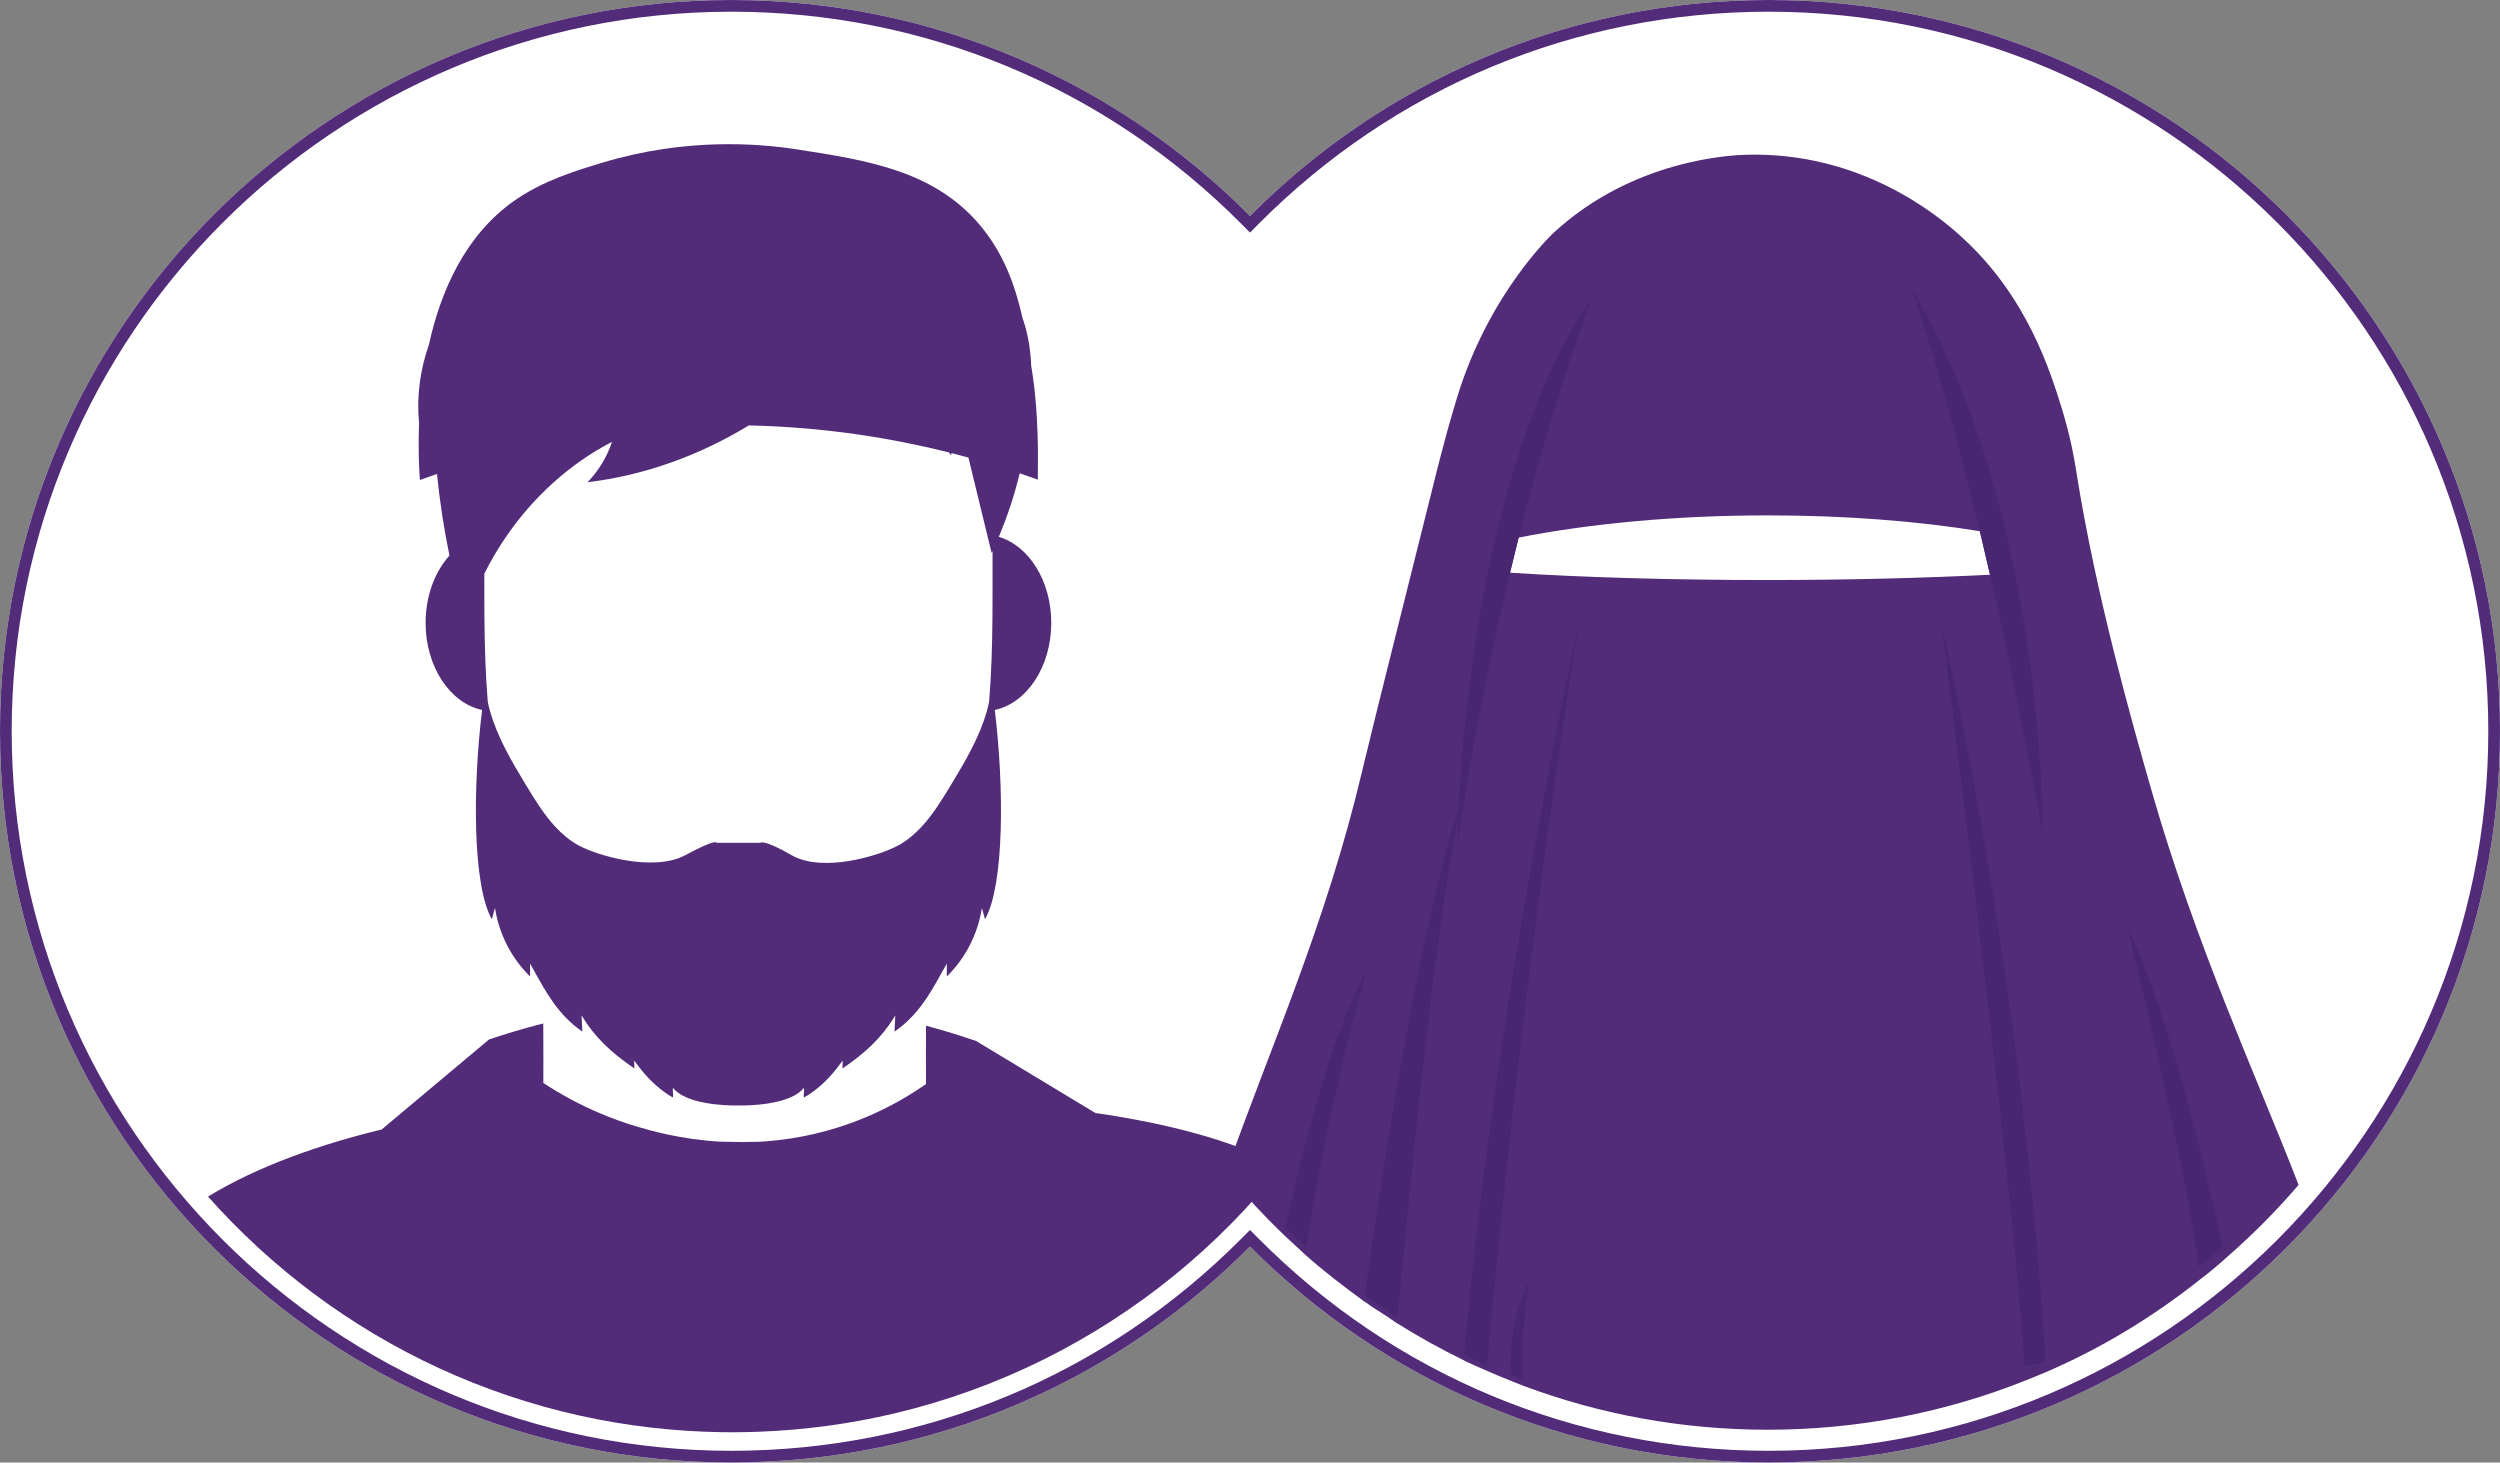<?xml version="1.0" encoding="utf-8"?>
<!-- Generator: Adobe Illustrator 26.3.0, SVG Export Plug-In . SVG Version: 6.00 Build 0)  -->
<svg version="1.1" xmlns="http://www.w3.org/2000/svg" xmlns:xlink="http://www.w3.org/1999/xlink" x="0px" y="0px"
	 viewBox="0 0 341.88 200" style="enable-background:new 0 0 341.88 200;" xml:space="preserve">
<rect x="0" y="0" width="341.88" height="200" fill="#808080" stroke="none"/>
<style type="text/css">
	.st0{fill:#FFFFFF;}
	.st1{fill:#522B79;}
	.st2{fill:#482670;}
</style>
<g id="Layer_3">
	<path class="st0" d="M241.881,0.001c-27.734,0-52.827,11.296-70.941,29.531C152.825,11.297,127.733,0.001,99.999,0.001
		C44.771,0.001,0,44.772,0,100c0,55.228,44.771,99.999,99.999,99.999c27.735,0,52.827-11.296,70.941-29.531
		c18.115,18.235,43.207,29.531,70.941,29.531c55.228,0,99.999-44.771,99.999-99.999C341.88,44.772,297.109,0.001,241.881,0.001z"/>
</g>
<g id="Layer_1">
	<g>
		<g>
			<path class="st1" d="M57.318,57.72c-0.168,3.872,0.023,6.825,0.105,7.921c0.748-0.273,1.529-0.549,2.335-0.825
				c0.376,3.748,0.946,7.474,1.706,11.156c-1.995,2.214-3.262,5.516-3.262,9.208c0,6,3.345,10.975,7.726,11.908
				c-1.268,10.362-1.338,23.885,1.331,28.623c0.145-0.516,0.29-1.032,0.435-1.549c0.532,3.531,2.242,6.875,4.793,9.374
				c0-0.588,0.001-1.176,0.001-1.765c0.593,1.048,1.154,2.092,1.751,3.11c0.9,1.533,1.885,3.003,3.185,4.327
				c0.65,0.662,1.379,1.288,2.216,1.867c-0.036-0.739-0.072-1.477-0.108-2.216c1.723,2.892,3.966,5.04,7.217,7.255
				c-0.007-0.359-0.015-0.718-0.022-1.077c1.073,1.481,2.403,3.1,4.275,4.407c0.319,0.223,0.652,0.437,1.004,0.639
				c0.08-0.233,0.047-0.455,0.019-0.678c-0.026-0.205-0.049-0.411,0.025-0.626c0.173,0.221,0.382,0.422,0.618,0.604
				c2.537,1.96,8.314,1.795,8.314,1.795s5.613,0.16,8.203-1.712c0.283-0.204,0.53-0.432,0.729-0.687
				c0.084,0.243,0.044,0.475,0.015,0.709c-0.024,0.195-0.041,0.391,0.029,0.595c0.315-0.181,0.616-0.371,0.904-0.569
				c1.926-1.318,3.283-2.97,4.375-4.477c-0.007,0.359-0.015,0.718-0.022,1.077c3.126-2.13,5.318-4.199,7.014-6.926
				c0.068-0.109,0.137-0.218,0.203-0.329c-0.006,0.123-0.012,0.247-0.018,0.37c-0.03,0.615-0.06,1.23-0.09,1.846
				c0.66-0.456,1.252-0.941,1.792-1.45c1.007-0.95,1.83-1.984,2.561-3.069c1.028-1.526,1.876-3.152,2.8-4.785
				c0,0.588,0.001,1.176,0.001,1.765c2.551-2.499,4.261-5.843,4.793-9.374c0.145,0.516,0.29,1.032,0.435,1.549
				c2.668-4.737,2.598-18.261,1.331-28.623c4.381-0.934,7.725-5.909,7.725-11.908c0-5.746-3.068-10.551-7.176-11.767
				c1.183-2.815,2.142-5.723,2.862-8.69c0.864,0.293,1.694,0.584,2.479,0.869c0.006-0.48,0.012-1.196,0.007-2.062
				c0,0,0.127-6.685-0.711-12.172c-0.067-0.442-0.135-0.883-0.203-1.323c-0.102-2.231-0.436-4.443-1.183-6.523
				c-1.037-4.595-2.64-8.945-5.849-12.745c-6.273-7.429-15.373-8.843-24.919-10.326c-5.445-0.846-15.297-1.622-26.651,1.793
				c-3.577,1.076-8.124,2.443-12.058,5.194c-6.766,4.73-10.101,12.419-11.706,19.701c-1.183,3.402-1.704,7.028-1.354,10.641
				C57.308,57.753,57.313,57.736,57.318,57.72z M135.734,77.303c-0.001,1.474-0.004,2.968-0.004,4.478
				c0,3.907-0.06,7.704-0.268,11.338c-0.055,0.966-0.121,1.92-0.199,2.861c-0.088,0.422-0.191,0.84-0.307,1.254
				c-1.01,3.612-3.012,6.974-4.976,10.217c-1.184,1.955-2.423,3.963-3.968,5.626c-0.908,0.977-1.921,1.835-3.092,2.492
				c-2.546,1.428-10.387,3.843-14.656,1.384c-3.874-2.231-4.276-1.698-4.276-1.698h-6.009c0,0,0.115-0.658-4.276,1.698
				c-4.342,2.329-12.11,0.044-14.656-1.384c-1.171-0.657-2.184-1.515-3.092-2.492c-1.545-1.663-2.784-3.671-3.968-5.626
				c-1.964-3.243-3.966-6.605-4.976-10.217c-0.116-0.415-0.219-0.833-0.308-1.255c-0.078-0.941-0.143-1.895-0.199-2.86
				c-0.208-3.634-0.268-7.431-0.268-11.338c0-1.117-0.002-2.224-0.003-3.321c0.214-0.43,0.433-0.856,0.661-1.278
				c0.715-1.322,1.5-2.602,2.347-3.834c3.745-5.451,8.726-9.961,14.455-12.927c-0.694,2.083-1.852,3.991-3.353,5.528
				c7.766-0.936,15.293-3.652,22.061-7.772c10.537,0.231,19.79,1.791,27.388,3.699c0.096,0.131,0.189,0.265,0.286,0.395
				c0.012-0.104,0.025-0.209,0.037-0.313c0.791,0.201,1.565,0.405,2.319,0.612c0.856,3.519,1.713,7.037,2.569,10.556
				c0.202,0.83,0.404,1.661,0.606,2.491c0.042-0.09,0.082-0.181,0.123-0.271C135.734,75.995,135.735,76.647,135.734,77.303z"/>
			<path class="st1" d="M149.788,152.202c-5.418-3.272-10.836-6.544-16.254-9.816c0.003-0.003,0.005-0.006,0.008-0.009
				c-2.017-0.694-4.328-1.419-6.904-2.11c-0.009,1.121-0.015,2.246-0.017,3.377c-0.003,1.546,0.001,3.081,0.01,4.607
				c-0.835,0.582-1.729,1.162-2.681,1.73c-2.201,1.313-4.715,2.558-7.552,3.59c-4.581,1.665-8.958,2.394-12.897,2.587l-0.011-0.014
				l-1.938,0.034l-3.031-0.053l-0.005,0.007c-5.381-0.319-9.475-1.491-11.421-2.072c-3.409-1.017-6.436-2.329-9.086-3.753
				c-1.332-0.716-2.567-1.459-3.708-2.208c0.005-1.175,0.008-2.354,0.008-3.539c0-1.543-0.007-3.076-0.016-4.603
				c-2.778,0.709-5.264,1.466-7.427,2.195c0.001,0.001,0.002,0.002,0.002,0.003c-4.876,4.089-9.752,8.177-14.628,12.266
				c0.006,0.007,0.011,0.014,0.017,0.021c-8.65,2.104-17.029,5.057-23.81,9.193c4.323,4.867,9.152,9.308,14.362,13.203
				c5.356,4.004,11.141,7.451,17.193,10.245c6.163,2.846,12.647,5.035,19.271,6.505c6.348,1.409,12.881,2.17,19.442,2.266
				c0.476,0.007,0.951,0.011,1.427,0.011c1.18,0,2.36-0.024,3.538-0.067c6.322-0.23,12.598-1.075,18.703-2.526
				c7.038-1.672,13.895-4.154,20.379-7.379c6.37-3.167,12.403-7.06,17.933-11.571c5.389-4.396,10.306-9.387,14.624-14.837
				C168.358,155.881,159.649,153.641,149.788,152.202z"/>
		</g>
	</g>
</g>
<g id="Layer_4">
	<g>
		<path class="st1" d="M294.139,107.8c-2.48-8.68-7.52-26.36-10.16-43.08c-0.24-1.56-0.76-4.76-2.04-8.92
			c-1.56-5-4.68-15.16-13.56-23.28c-3.44-3.2-14-11.76-29.48-11.36c-2,0.04-15.52,0.6-26.4,10.64c0,0-8.84,8.12-13.24,22.56
			c-0.6,1.96-1.32,4.52-1.32,4.52c-0.72,2.6-1.2,4.56-1.4,5.32c-5.76,23-8.64,34.48-10.28,41.32
			c-4.96,20.96-12.6,37.799-18.6,54.799c2.48,3,5.12,5.88,7.92,8.56c0.04,0.04,0.08,0.08,0.12,0.12c0.88,0.8,1.72,1.6,2.6,2.4
			c0.04,0.04,0.12,0.08,0.16,0.16c2.56,2.28,5.28,4.36,8.08,6.4l0.2,0.12c0.92,0.68,1.88,1.28,2.84,1.88l1.28,0.88l0.2,0.12
			c2.92,1.84,5.96,3.52,9.08,5.04c0.08,0.04,0.12,0.08,0.2,0.12c0.92,0.44,1.84,0.84,2.76,1.24c0.08,0.04,0.12,0.04,0.2,0.08
			c1.08,0.48,2.12,0.92,3.24,1.36l0.2,0.08c0.2,0.08,0.4,0.16,0.6,0.24l0.8,0.32l0.2,0.08c10.4,3.88,21.64,6,33.4,6
			c12.48,0,24.4-2.4,35.32-6.76c0.08-0.04,0.12-0.04,0.2-0.08c0.76-0.32,1.52-0.6,2.24-0.92c0.08-0.04,0.12-0.04,0.2-0.08
			c7.72-3.32,14.8-7.64,21.28-12.8c0.04-0.04,0.12-0.08,0.16-0.12c1-0.76,2-1.6,2.96-2.44c0.04-0.04,0.12-0.08,0.16-0.16
			c3.6-3.12,6.96-6.48,10.08-10.12C308.458,146.879,300.259,129.24,294.139,107.8z M241.739,79.32c-13.08,0-25.24-0.36-35.24-1
			c0.4-1.64,0.8-3.24,1.16-4.8c9.76-1.92,21.48-3.04,34.08-3.04c10.48,0,20.36,0.76,29,2.16c0.44,1.88,0.92,3.88,1.4,5.96
			C263.139,79.04,252.779,79.32,241.739,79.32z"/>
		<path class="st2" d="M261.259,39.161c0,0,8.776,23.263,18.04,74.639C279.299,113.8,279.838,70.202,261.259,39.161z"/>
		<path class="st2" d="M217.619,40.84c0,0-12.013,31.26-18.28,74.559C199.34,115.4,199.617,67.386,217.619,40.84z"/>
		<path class="st2" d="M186.98,132.6c0,0-5.131,16.993-8.332,38.02l-2.842-2.752C175.806,167.867,180.926,143.082,186.98,132.6z"/>
		<path class="st2" d="M186.645,177.163l4.467,3.023c0,0,5.481-61.454,9.526-73.114
			C200.637,107.072,194.491,121.033,186.645,177.163z"/>
		<path class="st2" d="M215.899,85.44c0,0-10.993,48.657-15.665,99.667l3.102,1.78C203.336,186.887,207.706,135.821,215.899,85.44z"
			/>
		<path class="st2" d="M209.101,175.319c0,0-1.466,9.197-0.793,13.335l-1.734-0.715
			C206.574,187.939,206.228,180.345,209.101,175.319z"/>
		<path class="st2" d="M265.539,85.52c0,0,9.739,76.137,11.352,101.367l2.808-0.711C279.699,186.176,277.457,138.922,265.539,85.52z
			"/>
		<path class="st2" d="M290.939,126.88c0,0,8.098,32.727,9.743,46.365l3.269-2.625C303.951,170.619,297.903,141.171,290.939,126.88z
			"/>
	</g>
</g>
<g id="Layer_5">
	<path class="st1" d="M241.881,1.601c54.257,0,98.399,44.142,98.399,98.399s-44.142,98.399-98.399,98.399
		c-26.4,0-51.191-10.32-69.806-29.059l-1.135-1.143l-1.135,1.143c-18.615,18.739-43.406,29.059-69.806,29.059
		C45.741,198.399,1.6,154.257,1.6,100S45.741,1.601,99.999,1.601c26.4,0,51.191,10.32,69.806,29.059l1.135,1.143l1.135-1.143
		C190.69,11.921,215.481,1.601,241.881,1.601 M241.881,0.001c-27.734,0-52.827,11.296-70.941,29.531
		C152.825,11.297,127.733,0.001,99.999,0.001C44.771,0.001,0,44.772,0,100c0,55.228,44.771,99.999,99.999,99.999
		c27.735,0,52.827-11.296,70.941-29.531c18.115,18.236,43.207,29.531,70.941,29.531c55.228,0,99.999-44.771,99.999-99.999
		C341.88,44.772,297.109,0.001,241.881,0.001L241.881,0.001z"/>
</g>
</svg>
